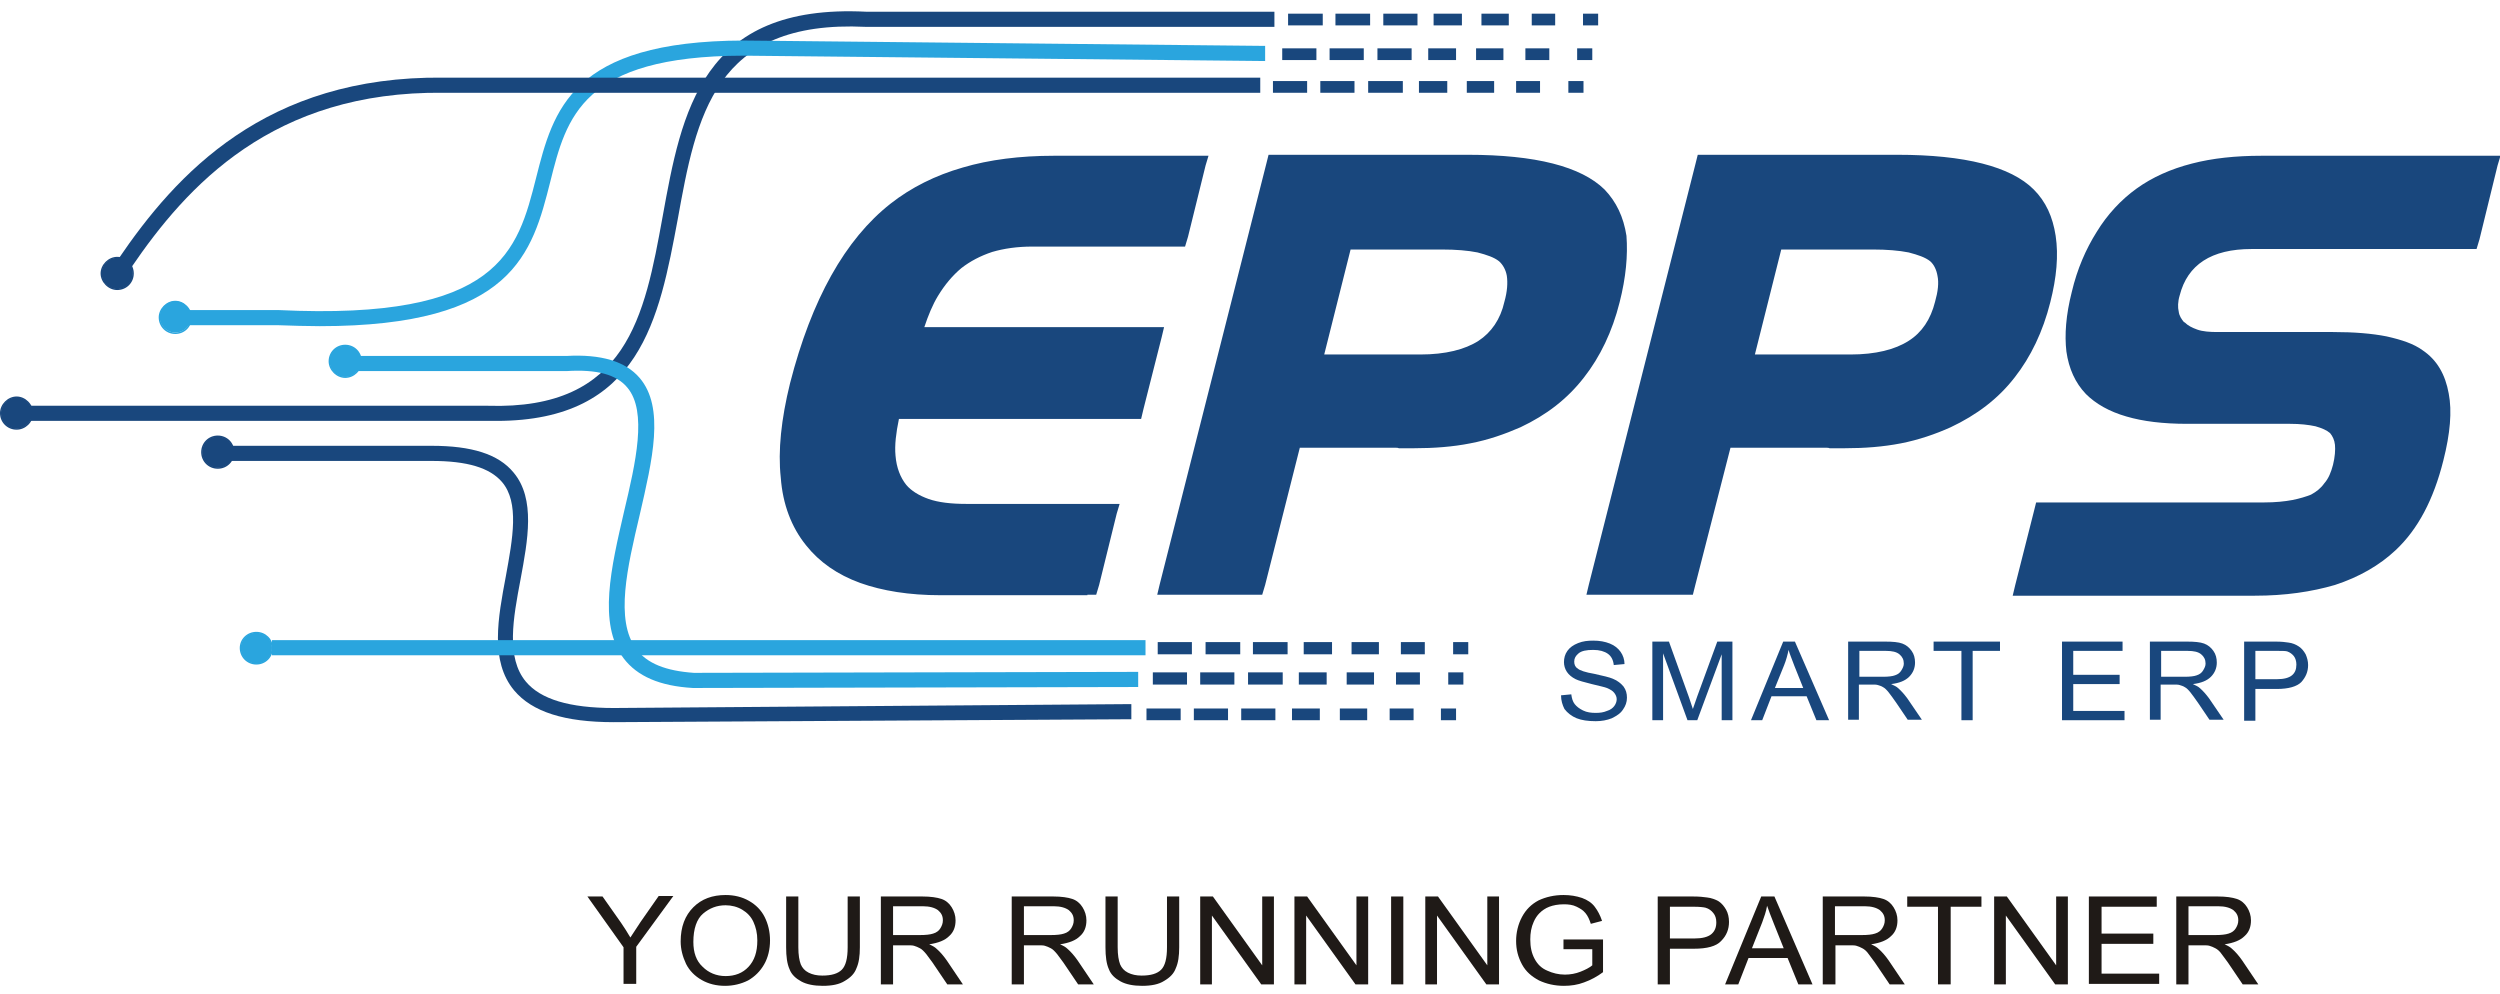 <?xml version="1.0" encoding="utf-8"?>
<!-- Generator: Adobe Illustrator 18.0.0, SVG Export Plug-In . SVG Version: 6.00 Build 0)  -->
<!DOCTYPE svg PUBLIC "-//W3C//DTD SVG 1.1//EN" "http://www.w3.org/Graphics/SVG/1.1/DTD/svg11.dtd">
<svg version="1.1" id="Layer_1" xmlns="http://www.w3.org/2000/svg" xmlns:xlink="http://www.w3.org/1999/xlink" x="0px" y="0px"
	 viewBox="0 148 512 203.6" enable-background="new 0 148 512 203.6" xml:space="preserve">
<path fill="#19477D" d="M222.7,269.9h-30.1c-6.4,0-11.9-0.9-16.4-2.5c-4.7-1.7-8.4-4.3-11.1-7.7c-3-3.7-4.8-8.4-5.2-13.9
	c-0.6-5.5,0.1-12,1.9-19.3c4.4-17.2,11.3-29.5,20.6-36.8c4.2-3.3,9.2-5.8,14.8-7.4c5.4-1.6,11.7-2.4,18.6-2.4h29.6h2.1l-0.6,2
	l-3.6,14.6l-0.6,2h-2h-29.3c-3.1,0-5.8,0.4-8.2,1.1c-2.4,0.8-4.5,1.9-6.3,3.3c-1.8,1.5-3.4,3.4-4.8,5.7c-1.1,1.8-2,4-2.8,6.4h47.1h2
	l-0.5,2.1l-3.7,14.6l-0.5,2.1h-2.1h-47.5c-0.6,2.9-0.9,5.4-0.7,7.5c0.2,2.5,1,4.5,2.2,6l0,0c1,1.2,2.6,2.2,4.6,2.9s4.6,1,7.7,1h29.3
	h2.1l-0.6,2l-3.6,14.6l-0.6,2h-1.8V269.9z M331.7,209.9c-1.5,6-4,11.2-7.3,15.4c-3.4,4.4-7.7,7.7-13,10.2l0,0
	c-3.2,1.4-6.6,2.6-10.3,3.3c-3.5,0.7-7.4,1-11.5,1h-2.2c-0.3,0-0.6,0-0.9,0c-0.2-0.1-0.4-0.1-0.6-0.1h-19.7l-7.1,28.1l-0.6,2h-2H239
	h-2l0.5-2.1l21.8-86l0.5-2h2h38.8c13.9,0,23.2,2.4,28,7.1l0,0c2.4,2.5,3.9,5.6,4.5,9.5C333.4,200.3,333,204.8,331.7,209.9
	L331.7,209.9z M308.1,209.8c0.6-2.1,0.7-3.9,0.5-5.3c-0.2-1.2-0.8-2.3-1.6-3c-1-0.8-2.5-1.3-4.4-1.8c-2-0.4-4.4-0.6-7.3-0.6h-18.7
	l-5.4,21.5h19.7c5.1,0,9.1-1,11.9-2.8C305.4,216.1,307.3,213.4,308.1,209.8L308.1,209.8z M419.9,209.9c-1.5,6-4,11.2-7.3,15.4
	c-3.4,4.4-7.8,7.7-13.1,10.2l0,0c-3.1,1.4-6.6,2.6-10.2,3.3s-7.4,1-11.5,1h-2.2c-0.3,0-0.6,0-0.9,0c-0.2-0.1-0.5-0.1-0.6-0.1h-19.7
	l-7.2,28.1l-0.5,2h-2.1H327h-2.1l0.5-2.1l21.8-86l0.5-2h2.1h38.8c13.8,0,23.2,2.4,27.9,7.1l0,0c2.5,2.5,3.9,5.6,4.5,9.5
	C421.6,200.3,421.2,204.8,419.9,209.9L419.9,209.9z M396.3,209.8c0.6-2.1,0.8-3.9,0.5-5.3c-0.2-1.2-0.7-2.3-1.5-3
	c-1-0.8-2.5-1.3-4.4-1.8c-2-0.4-4.5-0.6-7.3-0.6h-18.8l-5.4,21.5H379c5.1,0,9.1-1,11.9-2.8C393.6,216.1,395.4,213.4,396.3,209.8
	L396.3,209.8z M500.4,242.3c-2,8-5.2,14.1-9.8,18.4c-3.3,3.1-7.5,5.5-12.4,7.1c-4.8,1.4-10.2,2.2-16.4,2.2h-47.6h-2l0.5-2.1l3.8-15
	l0.5-2h2.1h44.6c2.3,0,4.2-0.2,5.8-0.5c1.5-0.3,2.8-0.7,3.8-1.1l0,0c1.1-0.6,2-1.3,2.7-2.3c0.9-1,1.4-2.3,1.8-3.8
	c0.4-1.6,0.5-3.1,0.4-4.1s-0.5-1.8-1-2.4c-0.7-0.6-1.6-1-3-1.4c-1.4-0.3-3.1-0.5-5.2-0.5h-21.1c-4.9,0-9-0.5-12.4-1.5
	c-3.5-1-6.3-2.6-8.3-4.6l0,0c-2.2-2.3-3.5-5.2-4-8.7c-0.4-3.4-0.1-7.5,1.1-12.2c1.1-4.7,2.9-8.8,5.1-12.3c2.2-3.6,5-6.6,8.2-8.9
	c3.2-2.3,7-4,11.3-5.1l0,0c4.2-1.1,9-1.6,14.2-1.6H510h2.1l-0.6,2l-3.7,15.1l-0.6,2h-2h-44.1c-8.2,0-13.1,3.2-14.7,9.5
	c-0.4,1.3-0.4,2.5-0.2,3.3l0,0c0.1,0.9,0.6,1.6,1.1,2.2h0.1c0.7,0.7,1.5,1.1,2.6,1.5s2.6,0.5,4.1,0.5h23.7c4.3,0,8,0.3,11,0.9
	c3.1,0.7,5.5,1.5,7.3,2.8l0,0c3,2,4.7,5,5.4,8.9C502.2,232.2,501.8,236.8,500.4,242.3L500.4,242.3z"/>
<g>
	<path fill="#19477D" d="M101.7,234.2c-0.6,0-1.3,0-1.9,0H6.2v-3.1h93.7c28.6,0.9,32.1-18.4,35.8-38.7c3.9-21.5,7.9-43.7,41.7-42
		H261v3.1h-83.7c-31.1-1.5-34.7,18.4-38.5,39.4C135,213.2,131.2,234.2,101.7,234.2z"/>
</g>
<g>
	<path fill="#2AA5DE" d="M141.9,288.9c-6.8-0.4-11.4-2.4-14.2-6.1c-5.3-7.1-2.5-18.7,0.1-30c2.4-10.1,4.8-20.5,0.7-25.4
		c-2.2-2.7-6.3-3.8-12.5-3.4H72.3v-3.1H116c7.1-0.4,12.1,1.1,15,4.5c5.2,6.1,2.6,16.8,0,28.1c-2.5,10.6-5.1,21.5-0.7,27.4
		c2.2,3,6.1,4.5,11.8,4.9l91-0.2v3.1L141.9,288.9z"/>
</g>
<g>
	<path fill="#2AA5DE" d="M65.5,214.8c-2.7,0-5.6-0.1-8.6-0.2H38.4v-3.1H57c45.4,2.2,49-12.1,52.8-27.1c3.5-13.8,7.1-28,42.5-28.1
		l106.8,1.1v3.1l-107-1.1c-32.9,0.1-36.1,12.6-39.4,25.8C109,199.8,105.2,214.8,65.5,214.8z"/>
</g>
<g>
	<path fill="#19477D" d="M125.7,295.9c-10.1,0-16.7-2.1-20.4-6.5c-5-6-3.3-14.9-1.7-23.4c1.4-7.7,2.8-15.1-0.8-19.3
		c-2.5-2.9-7.1-4.3-14.4-4.3H47v-3.1h41.4c8.2,0,13.7,1.7,16.8,5.5c4.5,5.4,2.9,13.8,1.4,21.9c-1.5,7.9-3,16,1.1,20.9
		c3,3.6,8.9,5.4,18,5.4l106-0.8v3.1L125.7,295.9z"/>
</g>
<g>
	<path fill="#19477D" d="M26.8,202.9l-2.6-1.8c11.9-17.5,30.2-37.6,66.6-37.2h167.3v3.1H90.8C55.9,166.6,38.3,186,26.8,202.9z"/>
</g>
<g>
	<rect x="55.7" y="279.1" fill="#2AA5DE" width="178.9" height="3.1"/>
</g>
<g>
	<path fill="#19477D" d="M24,200.8c1.8,0,3.2,1.4,3.2,3.2s-1.4,3.2-3.2,3.2c-1.7,0-3.2-1.4-3.2-3.2S22.3,200.8,24,200.8L24,200.8z"
		/>
	<path fill="#19477D" d="M24,207.4c-1.8,0-3.4-1.6-3.4-3.4s1.6-3.4,3.4-3.4c1.9,0,3.4,1.5,3.4,3.4S25.9,207.4,24,207.4z M24,200.9
		c-1.7,0-3.1,1.4-3.1,3.1s1.4,3.1,3.1,3.1s3.1-1.4,3.1-3.1S25.7,200.9,24,200.9z"/>
</g>
<g>
	<path fill="#2AA5DE" d="M35.9,209.7c1.8,0,3.2,1.5,3.2,3.2c0,1.8-1.4,3.2-3.2,3.2s-3.2-1.4-3.2-3.2
		C32.7,211.2,34.1,209.7,35.9,209.7L35.9,209.7z"/>
	<path fill="#2AA5DE" d="M35.9,216.4c-1.9,0-3.4-1.5-3.4-3.4c0-1.8,1.6-3.4,3.4-3.4c1.8,0,3.4,1.6,3.4,3.4
		C39.3,214.9,37.8,216.4,35.9,216.4z M35.9,209.9c-1.7,0-3.1,1.4-3.1,3.1s1.4,3.1,3.1,3.1c1.7,0,3.1-1.4,3.1-3.1
		S37.6,209.9,35.9,209.9z"/>
</g>
<g>
	<path fill="#2AA5DE" d="M70.7,218.8c1.8,0,3.2,1.4,3.2,3.2c0,1.7-1.4,3.2-3.2,3.2s-3.2-1.5-3.2-3.2
		C67.4,220.2,68.8,218.8,70.7,218.8L70.7,218.8z"/>
	<path fill="#2AA5DE" d="M70.7,225.4c-1.8,0-3.4-1.6-3.4-3.4c0-1.9,1.5-3.4,3.4-3.4s3.4,1.5,3.4,3.4S72.5,225.4,70.7,225.4z
		 M70.7,218.9c-1.7,0-3.1,1.4-3.1,3.1s1.4,3.1,3.1,3.1s3.1-1.4,3.1-3.1C73.7,220.3,72.4,218.9,70.7,218.9z"/>
</g>
<g>
	<path fill="#19477D" d="M3.4,229.4c1.7,0,3.2,1.5,3.2,3.2c0,1.8-1.5,3.2-3.2,3.2c-1.8,0-3.2-1.4-3.2-3.2
		C0.2,230.9,1.6,229.4,3.4,229.4L3.4,229.4z"/>
	<path fill="#19477D" d="M3.4,236c-1.9,0-3.4-1.5-3.4-3.4c0-1.8,1.6-3.4,3.4-3.4s3.4,1.6,3.4,3.4C6.8,234.5,5.2,236,3.4,236z
		 M3.4,229.5c-1.7,0-3.1,1.4-3.1,3.1c0,1.7,1.4,3.1,3.1,3.1s3.1-1.4,3.1-3.1C6.5,231,5,229.5,3.4,229.5z"/>
</g>
<g>
	<path fill="#19477D" d="M44.6,237.4c1.8,0,3.2,1.4,3.2,3.2c0,1.8-1.4,3.2-3.2,3.2s-3.2-1.4-3.2-3.2
		C41.4,238.8,42.8,237.4,44.6,237.4L44.6,237.4z"/>
	<path fill="#19477D" d="M44.6,244c-1.9,0-3.4-1.5-3.4-3.4c0-1.9,1.5-3.4,3.4-3.4s3.4,1.5,3.4,3.4C48,242.5,46.5,244,44.6,244z
		 M44.6,237.5c-1.7,0-3.1,1.4-3.1,3.1c0,1.7,1.4,3.1,3.1,3.1c1.7,0,3.1-1.4,3.1-3.1C47.7,238.9,46.3,237.5,44.6,237.5z"/>
</g>
<g>
	<path fill="#2AA5DE" d="M52.5,277.6c1.8,0,3.2,1.4,3.2,3.1c0,1.8-1.4,3.2-3.2,3.2s-3.2-1.4-3.2-3.2C49.3,279,50.7,277.6,52.5,277.6
		L52.5,277.6z"/>
	<path fill="#2AA5DE" d="M52.5,284.1c-1.9,0-3.4-1.5-3.4-3.4c0-1.8,1.5-3.3,3.4-3.3s3.4,1.5,3.4,3.3
		C55.9,282.6,54.4,284.1,52.5,284.1z M52.5,277.7c-1.7,0-3.1,1.3-3.1,3c0,1.7,1.4,3.1,3.1,3.1c1.7,0,3.1-1.4,3.1-3.1
		C55.6,279.1,54.2,277.7,52.5,277.7z"/>
</g>
<rect x="263.8" y="150.8" fill="#19477D" width="7.1" height="2.4"/>
<rect x="273.5" y="150.8" fill="#19477D" width="7.1" height="2.4"/>
<rect x="283.3" y="150.8" fill="#19477D" width="7" height="2.4"/>
<rect x="293.6" y="150.8" fill="#19477D" width="5.8" height="2.4"/>
<rect x="303.4" y="150.8" fill="#19477D" width="5.6" height="2.4"/>
<rect x="313.7" y="150.8" fill="#19477D" width="4.8" height="2.4"/>
<rect x="324.2" y="150.8" fill="#19477D" width="3.1" height="2.4"/>
<rect x="262.6" y="157.9" fill="#19477D" width="7" height="2.4"/>
<rect x="272.3" y="157.9" fill="#19477D" width="7" height="2.4"/>
<rect x="282.1" y="157.9" fill="#19477D" width="7" height="2.4"/>
<rect x="292.5" y="157.9" fill="#19477D" width="5.7" height="2.4"/>
<rect x="302.3" y="157.9" fill="#19477D" width="5.6" height="2.4"/>
<rect x="312.4" y="157.9" fill="#19477D" width="4.9" height="2.4"/>
<rect x="323" y="157.9" fill="#19477D" width="3.1" height="2.4"/>
<rect x="260.7" y="164.6" fill="#19477D" width="7" height="2.4"/>
<rect x="270.4" y="164.6" fill="#19477D" width="7" height="2.4"/>
<rect x="280.2" y="164.6" fill="#19477D" width="7.1" height="2.4"/>
<rect x="290.6" y="164.6" fill="#19477D" width="5.8" height="2.4"/>
<rect x="300.4" y="164.6" fill="#19477D" width="5.6" height="2.4"/>
<rect x="310.5" y="164.6" fill="#19477D" width="4.9" height="2.4"/>
<rect x="321.2" y="164.6" fill="#19477D" width="3.1" height="2.4"/>
<rect x="237.1" y="279.5" fill="#19477D" width="7" height="2.5"/>
<rect x="246.9" y="279.5" fill="#19477D" width="7.1" height="2.5"/>
<rect x="256.6" y="279.5" fill="#19477D" width="7.1" height="2.5"/>
<rect x="267" y="279.5" fill="#19477D" width="5.8" height="2.5"/>
<rect x="276.8" y="279.5" fill="#19477D" width="5.6" height="2.5"/>
<rect x="286.9" y="279.5" fill="#19477D" width="4.9" height="2.5"/>
<rect x="297.6" y="279.5" fill="#19477D" width="3.1" height="2.5"/>
<rect x="236.1" y="285.7" fill="#19477D" width="7" height="2.5"/>
<rect x="245.8" y="285.7" fill="#19477D" width="7" height="2.5"/>
<rect x="255.6" y="285.7" fill="#19477D" width="7.1" height="2.5"/>
<rect x="266" y="285.7" fill="#19477D" width="5.7" height="2.5"/>
<rect x="275.8" y="285.7" fill="#19477D" width="5.6" height="2.5"/>
<rect x="285.9" y="285.7" fill="#19477D" width="4.9" height="2.5"/>
<rect x="296.6" y="285.7" fill="#19477D" width="3.1" height="2.5"/>
<rect x="234.8" y="293.1" fill="#19477D" width="7" height="2.4"/>
<rect x="244.5" y="293.1" fill="#19477D" width="7" height="2.4"/>
<rect x="254.2" y="293.1" fill="#19477D" width="7" height="2.4"/>
<rect x="264.6" y="293.1" fill="#19477D" width="5.7" height="2.4"/>
<rect x="274.4" y="293.1" fill="#19477D" width="5.6" height="2.4"/>
<rect x="284.6" y="293.1" fill="#19477D" width="4.9" height="2.4"/>
<rect x="295.1" y="293.1" fill="#19477D" width="3.1" height="2.4"/>
<g enable-background="new    ">
	<path fill="#1F1A17" d="M127.7,349.6V342l-7.4-10.4h3.1l3.8,5.4c0.7,1,1.3,2,1.9,3c0.6-0.9,1.3-2,2.1-3.2l3.7-5.3h3l-7.6,10.4v7.6
		H127.7z"/>
	<path fill="#1F1A17" d="M139.4,340.8c0-3,0.9-5.3,2.6-7c1.7-1.7,3.9-2.5,6.6-2.5c1.8,0,3.4,0.4,4.8,1.2c1.4,0.8,2.5,1.9,3.2,3.3
		c0.7,1.4,1.1,3,1.1,4.8c0,1.8-0.4,3.5-1.2,4.9c-0.8,1.4-1.9,2.5-3.3,3.3c-1.4,0.7-3,1.1-4.7,1.1c-1.8,0-3.4-0.4-4.8-1.2
		s-2.5-1.9-3.2-3.3C139.8,343.9,139.4,342.4,139.4,340.8z M142,340.9c0,2.2,0.6,3.9,1.9,5.1c1.2,1.2,2.8,1.9,4.7,1.9
		c1.9,0,3.5-0.6,4.7-1.9c1.2-1.3,1.8-3,1.8-5.4c0-1.5-0.3-2.7-0.8-3.8c-0.5-1.1-1.3-1.9-2.3-2.5c-1-0.6-2.2-0.9-3.4-0.9
		c-1.8,0-3.3,0.6-4.6,1.7C142.7,336.2,142,338.2,142,340.9z"/>
	<path fill="#1F1A17" d="M173.6,331.6h2.5V342c0,1.8-0.2,3.2-0.7,4.3c-0.4,1.1-1.2,1.9-2.4,2.6c-1.1,0.7-2.6,1-4.5,1
		c-1.8,0-3.3-0.3-4.4-0.9c-1.1-0.6-2-1.4-2.4-2.5c-0.5-1.1-0.7-2.6-0.7-4.5v-10.4h2.5V342c0,1.6,0.2,2.7,0.5,3.5
		c0.3,0.7,0.8,1.3,1.6,1.7s1.7,0.6,2.8,0.6c1.9,0,3.2-0.4,4-1.2s1.2-2.3,1.2-4.6V331.6z"/>
	<path fill="#1F1A17" d="M180.4,349.6v-18h8.5c1.7,0,3,0.2,3.9,0.5c0.9,0.3,1.6,0.9,2.1,1.7c0.5,0.8,0.8,1.7,0.8,2.7
		c0,1.3-0.4,2.4-1.3,3.2c-0.9,0.9-2.2,1.4-4.1,1.7c0.7,0.3,1.2,0.6,1.5,0.9c0.7,0.6,1.4,1.4,2.1,2.4l3.3,4.9h-3.2l-2.5-3.7
		c-0.7-1.1-1.4-1.9-1.8-2.5c-0.5-0.6-0.9-1-1.3-1.2c-0.4-0.2-0.8-0.4-1.2-0.5c-0.3-0.1-0.8-0.1-1.4-0.1h-2.9v8H180.4z M182.9,339.5
		h5.5c1.2,0,2.1-0.1,2.7-0.3c0.7-0.2,1.2-0.6,1.5-1.1c0.3-0.5,0.5-1,0.5-1.6c0-0.9-0.3-1.5-1-2.1c-0.7-0.5-1.7-0.8-3.1-0.8h-6.1
		V339.5z"/>
	<path fill="#1F1A17" d="M207.2,349.6v-18h8.5c1.7,0,3,0.2,3.9,0.5c0.9,0.3,1.6,0.9,2.1,1.7c0.5,0.8,0.8,1.7,0.8,2.7
		c0,1.3-0.4,2.4-1.3,3.2c-0.9,0.9-2.2,1.4-4.1,1.7c0.7,0.3,1.2,0.6,1.5,0.9c0.7,0.6,1.4,1.4,2.1,2.4l3.3,4.9h-3.2l-2.5-3.7
		c-0.7-1.1-1.4-1.9-1.8-2.5c-0.5-0.6-0.9-1-1.3-1.2c-0.4-0.2-0.8-0.4-1.2-0.5c-0.3-0.1-0.8-0.1-1.4-0.1h-2.9v8H207.2z M209.7,339.5
		h5.5c1.2,0,2.1-0.1,2.7-0.3c0.7-0.2,1.2-0.6,1.5-1.1c0.3-0.5,0.5-1,0.5-1.6c0-0.9-0.3-1.5-1-2.1c-0.7-0.5-1.7-0.8-3.1-0.8h-6.1
		V339.5z"/>
	<path fill="#1F1A17" d="M239,331.6h2.5V342c0,1.8-0.2,3.2-0.7,4.3c-0.4,1.1-1.2,1.9-2.4,2.6c-1.1,0.7-2.6,1-4.5,1
		c-1.8,0-3.3-0.3-4.4-0.9c-1.1-0.6-2-1.4-2.4-2.5c-0.5-1.1-0.7-2.6-0.7-4.5v-10.4h2.5V342c0,1.6,0.2,2.7,0.5,3.5
		c0.3,0.7,0.8,1.3,1.6,1.7s1.7,0.6,2.8,0.6c1.9,0,3.2-0.4,4-1.2s1.2-2.3,1.2-4.6V331.6z"/>
	<path fill="#1F1A17" d="M245.8,349.6v-18h2.6l10.1,14.1v-14.1h2.4v18h-2.6l-10.1-14.1v14.1H245.8z"/>
	<path fill="#1F1A17" d="M265.1,349.6v-18h2.6l10.1,14.1v-14.1h2.4v18h-2.6l-10.1-14.1v14.1H265.1z"/>
	<path fill="#1F1A17" d="M284.9,349.6v-18h2.5v18H284.9z"/>
	<path fill="#1F1A17" d="M291.9,349.6v-18h2.6l10.1,14.1v-14.1h2.4v18h-2.6l-10.1-14.1v14.1H291.9z"/>
	<path fill="#1F1A17" d="M320.2,342.5v-2.1l8.1,0v6.7c-1.2,0.9-2.5,1.6-3.9,2.1c-1.3,0.5-2.7,0.7-4.1,0.7c-1.9,0-3.6-0.4-5.1-1.1
		c-1.5-0.8-2.7-1.8-3.5-3.3s-1.2-3-1.2-4.8c0-1.7,0.4-3.4,1.2-4.9c0.8-1.5,1.9-2.6,3.4-3.4c1.5-0.7,3.2-1.1,5.1-1.1
		c1.4,0,2.6,0.2,3.8,0.6c1.1,0.4,2,1,2.6,1.8c0.6,0.8,1.1,1.7,1.5,2.9l-2.3,0.6c-0.3-0.9-0.6-1.6-1.1-2.2s-1-0.9-1.8-1.3
		s-1.7-0.5-2.6-0.5c-1.2,0-2.2,0.2-3,0.5s-1.5,0.8-2,1.3c-0.5,0.5-0.9,1.1-1.2,1.8c-0.5,1.1-0.7,2.3-0.7,3.6c0,1.6,0.3,2.9,0.9,4
		s1.4,1.9,2.6,2.4c1.1,0.5,2.3,0.8,3.6,0.8c1.1,0,2.2-0.2,3.2-0.6s1.8-0.8,2.4-1.3v-3.3H320.2z"/>
	<path fill="#1F1A17" d="M339.5,349.6v-18h7.2c1.3,0,2.2,0.1,2.9,0.2c0.9,0.1,1.7,0.4,2.4,0.8c0.6,0.4,1.1,1,1.5,1.7
		c0.4,0.7,0.6,1.6,0.6,2.5c0,1.5-0.5,2.8-1.6,3.9c-1,1.1-2.9,1.6-5.6,1.6H342v7.3H339.5z M342,340.2h5c1.6,0,2.8-0.3,3.5-0.9
		c0.7-0.6,1-1.4,1-2.4c0-0.8-0.2-1.4-0.6-1.9c-0.4-0.5-0.9-0.9-1.6-1.1c-0.4-0.1-1.2-0.2-2.4-0.2H342V340.2z"/>
	<path fill="#1F1A17" d="M353.3,349.6l7.4-18h2.7l7.8,18h-2.9l-2.2-5.4h-8l-2.1,5.4H353.3z M358.8,342.2h6.5l-2-5
		c-0.6-1.5-1.1-2.8-1.4-3.7c-0.2,1.2-0.6,2.3-1,3.4L358.8,342.2z"/>
	<path fill="#1F1A17" d="M373.3,349.6v-18h8.5c1.7,0,3,0.2,3.9,0.5c0.9,0.3,1.6,0.9,2.1,1.7c0.5,0.8,0.8,1.7,0.8,2.7
		c0,1.3-0.4,2.4-1.3,3.2c-0.9,0.9-2.2,1.4-4.1,1.7c0.7,0.3,1.2,0.6,1.5,0.9c0.7,0.6,1.4,1.4,2.1,2.4l3.3,4.9H387l-2.5-3.7
		c-0.7-1.1-1.4-1.9-1.8-2.5s-0.9-1-1.3-1.2c-0.4-0.2-0.8-0.4-1.2-0.5c-0.3-0.1-0.8-0.1-1.4-0.1h-2.9v8H373.3z M375.8,339.5h5.5
		c1.2,0,2.1-0.1,2.7-0.3c0.7-0.2,1.2-0.6,1.5-1.1c0.3-0.5,0.5-1,0.5-1.6c0-0.9-0.3-1.5-1-2.1c-0.7-0.5-1.7-0.8-3.1-0.8h-6.1V339.5z"
		/>
	<path fill="#1F1A17" d="M396.9,349.6v-15.9h-6.3v-2.1h15.2v2.1h-6.3v15.9H396.9z"/>
	<path fill="#1F1A17" d="M408.4,349.6v-18h2.6l10.1,14.1v-14.1h2.4v18h-2.6l-10.1-14.1v14.1H408.4z"/>
	<path fill="#1F1A17" d="M427.8,349.6v-18h13.9v2.1h-11.3v5.5h10.6v2.1h-10.6v6.1h11.8v2.1H427.8z"/>
	<path fill="#1F1A17" d="M445.7,349.6v-18h8.5c1.7,0,3,0.2,3.9,0.5c0.9,0.3,1.6,0.9,2.1,1.7c0.5,0.8,0.8,1.7,0.8,2.7
		c0,1.3-0.4,2.4-1.3,3.2c-0.9,0.9-2.2,1.4-4.1,1.7c0.7,0.3,1.2,0.6,1.5,0.9c0.7,0.6,1.4,1.4,2.1,2.4l3.3,4.9h-3.2l-2.5-3.7
		c-0.7-1.1-1.4-1.9-1.8-2.5s-0.9-1-1.3-1.2c-0.4-0.2-0.8-0.4-1.2-0.5c-0.3-0.1-0.8-0.1-1.4-0.1h-2.9v8H445.7z M448.2,339.5h5.5
		c1.2,0,2.1-0.1,2.7-0.3c0.7-0.2,1.2-0.6,1.5-1.1c0.3-0.5,0.5-1,0.5-1.6c0-0.9-0.3-1.5-1-2.1c-0.7-0.5-1.7-0.8-3.1-0.8h-6.1V339.5z"
		/>
</g>
<g enable-background="new    ">
	<path fill="#19477D" d="M319.7,290.4l2.1-0.2c0.1,0.8,0.3,1.5,0.7,2c0.4,0.5,0.9,0.9,1.7,1.3s1.7,0.5,2.6,0.5
		c0.9,0,1.6-0.1,2.3-0.4c0.7-0.2,1.2-0.6,1.5-1c0.3-0.4,0.5-0.9,0.5-1.4c0-0.5-0.2-0.9-0.5-1.3c-0.3-0.4-0.8-0.7-1.5-1
		c-0.5-0.2-1.5-0.4-3.1-0.8c-1.6-0.4-2.7-0.7-3.3-1c-0.8-0.4-1.4-0.9-1.8-1.5c-0.4-0.6-0.6-1.3-0.6-2c0-0.8,0.2-1.6,0.7-2.3
		c0.5-0.7,1.2-1.2,2.2-1.6s2-0.5,3.1-0.5c1.3,0,2.4,0.2,3.4,0.6c1,0.4,1.7,1,2.2,1.7c0.5,0.7,0.8,1.6,0.8,2.5l-2.2,0.2
		c-0.1-1-0.5-1.8-1.2-2.3c-0.7-0.5-1.7-0.8-3-0.8c-1.4,0-2.4,0.2-3,0.7c-0.6,0.5-0.9,1-0.9,1.7c0,0.6,0.2,1.1,0.7,1.4
		c0.4,0.4,1.6,0.8,3.4,1.1c1.8,0.4,3.1,0.7,3.8,1c1,0.4,1.7,1,2.2,1.6c0.5,0.7,0.7,1.4,0.7,2.3c0,0.9-0.3,1.7-0.8,2.4
		c-0.5,0.8-1.3,1.3-2.3,1.8c-1,0.4-2.1,0.6-3.3,0.6c-1.6,0-2.9-0.2-3.9-0.6s-1.9-1.1-2.5-1.9C320,292.4,319.7,291.5,319.7,290.4z"/>
	<path fill="#19477D" d="M338.4,295.5v-16.1h3.4l4.1,11.4c0.4,1.1,0.6,1.9,0.8,2.4c0.2-0.6,0.5-1.4,0.9-2.6l4.1-11.2h3.1v16.1h-2.2
		v-13.5l-5,13.5h-2l-5-13.7v13.7H338.4z"/>
	<path fill="#19477D" d="M358.6,295.5l6.6-16.1h2.4l7,16.1H372l-2-4.9h-7.2l-1.9,4.9H358.6z M363.5,288.9h5.8l-1.8-4.5
		c-0.5-1.4-1-2.5-1.2-3.3c-0.2,1-0.5,2.1-0.9,3.1L363.5,288.9z"/>
	<path fill="#19477D" d="M378.5,295.5v-16.1h7.6c1.5,0,2.7,0.1,3.5,0.4s1.4,0.8,1.9,1.5c0.5,0.7,0.7,1.5,0.7,2.4
		c0,1.1-0.4,2.1-1.2,2.9c-0.8,0.8-2,1.3-3.7,1.5c0.6,0.3,1.1,0.5,1.4,0.8c0.7,0.6,1.3,1.3,1.9,2.1l3,4.4h-2.9l-2.3-3.4
		c-0.7-1-1.2-1.7-1.6-2.2c-0.4-0.5-0.8-0.9-1.2-1.1c-0.3-0.2-0.7-0.3-1-0.4c-0.3-0.1-0.7-0.1-1.3-0.1h-2.6v7.2H378.5z M380.8,286.6
		h4.9c1,0,1.9-0.1,2.4-0.3c0.6-0.2,1-0.5,1.3-1s0.5-0.9,0.5-1.4c0-0.8-0.3-1.4-0.9-1.9c-0.6-0.5-1.5-0.7-2.8-0.7h-5.4V286.6z"/>
	<path fill="#19477D" d="M401.7,295.5v-14.2h-5.7v-1.9h13.6v1.9H404v14.2H401.7z"/>
	<path fill="#19477D" d="M422.3,295.5v-16.1h12.4v1.9h-10.1v4.9h9.5v1.9h-9.5v5.5h10.5v1.9H422.3z"/>
	<path fill="#19477D" d="M440.3,295.5v-16.1h7.6c1.5,0,2.7,0.1,3.5,0.4s1.4,0.8,1.9,1.5c0.5,0.7,0.7,1.5,0.7,2.4
		c0,1.1-0.4,2.1-1.2,2.9c-0.8,0.8-2,1.3-3.7,1.5c0.6,0.3,1.1,0.5,1.4,0.8c0.7,0.6,1.3,1.3,1.9,2.1l3,4.4h-2.9l-2.3-3.4
		c-0.7-1-1.2-1.7-1.6-2.2c-0.4-0.5-0.8-0.9-1.2-1.1c-0.3-0.2-0.7-0.3-1-0.4c-0.3-0.1-0.7-0.1-1.3-0.1h-2.6v7.2H440.3z M442.6,286.6
		h4.9c1,0,1.9-0.1,2.4-0.3c0.6-0.2,1-0.5,1.3-1s0.5-0.9,0.5-1.4c0-0.8-0.3-1.4-0.9-1.9c-0.6-0.5-1.5-0.7-2.8-0.7h-5.4V286.6z"/>
	<path fill="#19477D" d="M459.6,295.5v-16.1h6.5c1.1,0,2,0.1,2.6,0.2c0.8,0.1,1.5,0.4,2.1,0.8c0.6,0.4,1,0.9,1.4,1.6
		c0.3,0.7,0.5,1.4,0.5,2.2c0,1.4-0.5,2.5-1.4,3.5c-0.9,0.9-2.6,1.4-5,1.4h-4.4v6.5H459.6z M461.9,287.1h4.4c1.5,0,2.5-0.3,3.1-0.8
		c0.6-0.5,0.9-1.2,0.9-2.2c0-0.7-0.2-1.3-0.5-1.7s-0.8-0.8-1.4-1c-0.4-0.1-1.1-0.1-2.1-0.1h-4.4V287.1z"/>
</g>
</svg>

